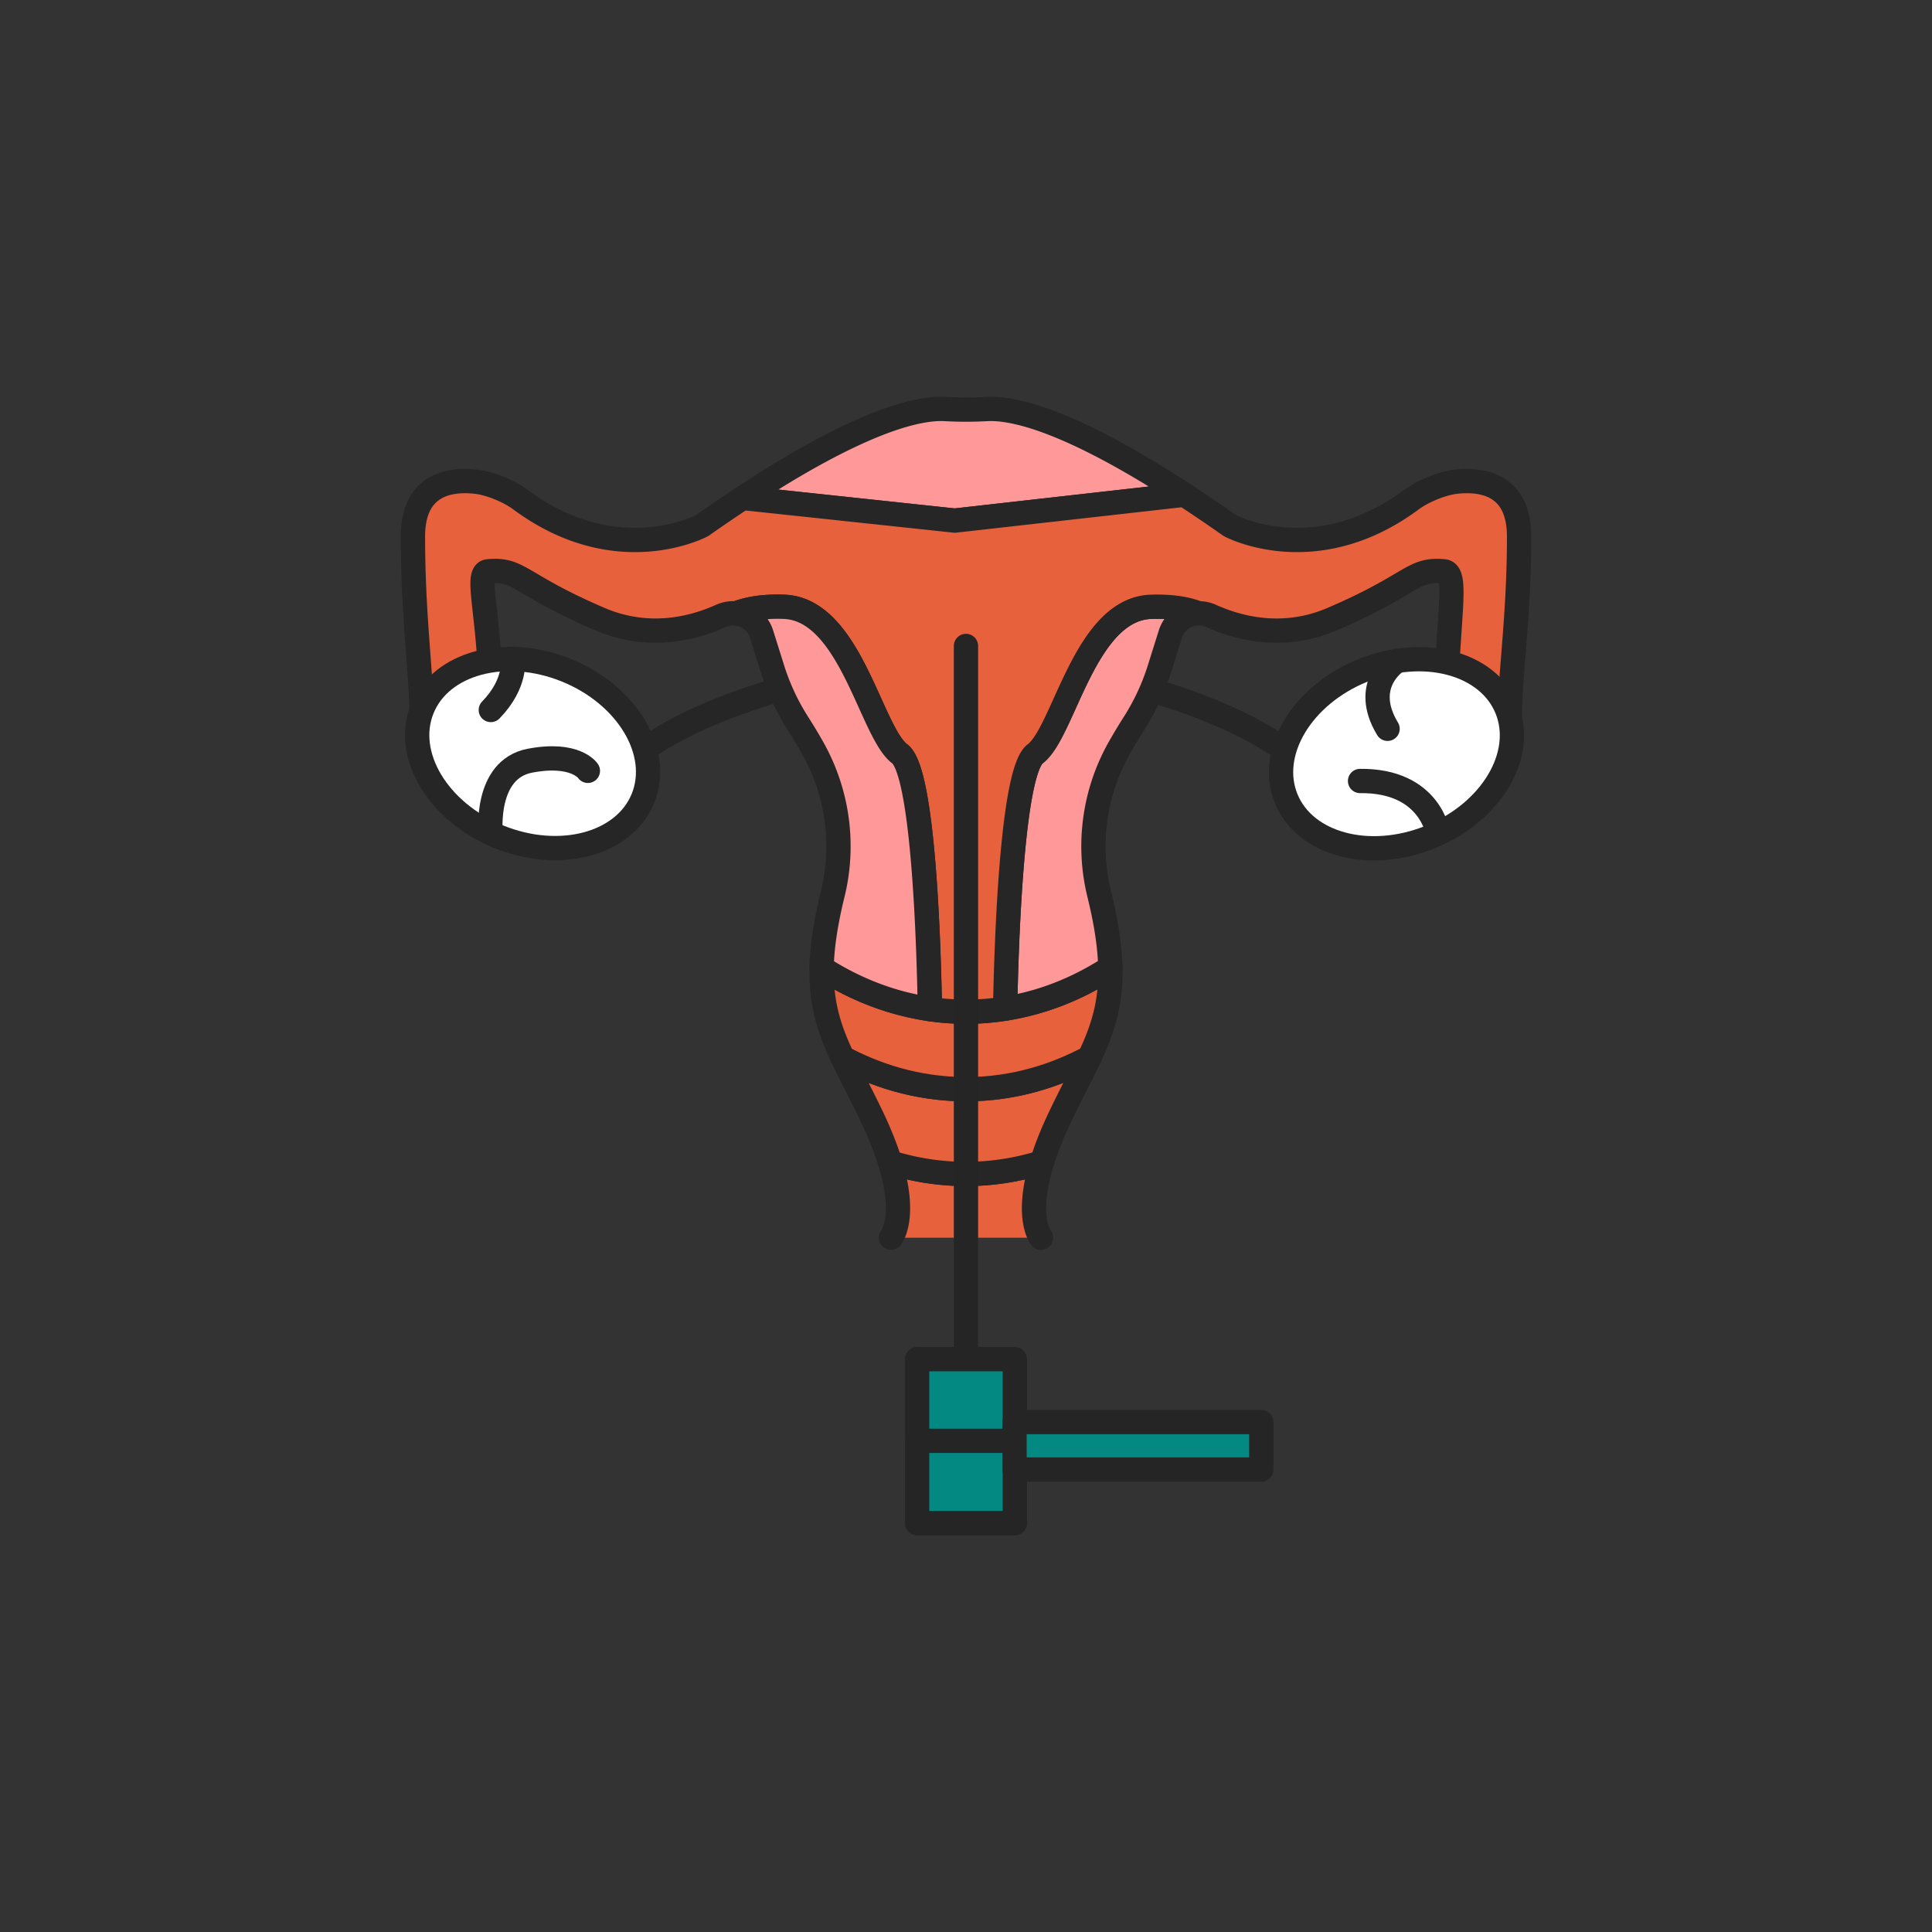 <svg id="&#x421;&#x43B;&#x43E;&#x439;_1" viewBox="0 0 3500 3500" xmlns="http://www.w3.org/2000/svg"><rect x="0" y="0" width="3500" height="3500" fill="#333333" stroke="none"/><g stroke-linecap="round" stroke-linejoin="round" stroke-width="44"><g stroke="#262626"><path d="m2145.69 896.22c-206.69-134.76-309.39-157.92-358.22-155.22a681.78 681.78 0 0 1 -74.94 0c-49.54-2.73-154.5 21.15-367.21 161.13l384.34 41z" fill="#f99"/><path d="m1885.82 2242.21s-29.52-34.74 1.85-136.71a457.67 457.67 0 0 1 -275.32.07c31.34 101.91 1.83 136.63 1.83 136.63" fill="#e8613d"/><path d="m1526.32 1915.94c15.17 32.35 33.78 66.51 53.74 108.43 14.7 30.87 25.1 57.8 32.29 81.2a457.67 457.67 0 0 0 275.32-.07c7.19-23.38 17.58-50.29 32.27-81.13 20-42.1 38.73-76.38 53.93-108.85-55.62 30-131.91 57.67-223.87 57.67-91.54.01-167.83-27.45-223.68-57.25z" fill="#e8613d"/><path d="m1488.5 1753.24c-1.42 65.24 13.92 111.73 37.82 162.7 55.85 29.8 132.14 57.26 223.68 57.26 92 0 168.25-27.71 223.87-57.67 23.85-50.95 39.12-97.47 37.61-162.8-56.21 36.83-146.63 80.06-261.49 80.06-114.32-.01-204.85-42.79-261.49-79.55z" fill="#e8613d"/><path d="m2085.28 1099.23c-120.73 3.94-157.47 227-210 266.39-42.18 31.64-52.16 341.23-54.45 461.61 81.43-12.82 146.54-45.62 190.62-74.51-.85-36.89-7-79.77-20.07-132.86a362.76 362.76 0 0 1 36.06-264.49c8-14.13 16.93-29.11 27-44.93a414.1 414.1 0 0 0 46-98.74l19.82-63.06a53.77 53.77 0 0 1 50.6-37.64c-19.6-7.75-47.12-13-85.58-11.77z" fill="#f99"/><path d="m2638 872.62c-25.67 2.77-60.22 17.19-81 32.55-175.19 129.76-328.72 47.08-328.72 47.08q-43.86-30.81-82.63-56l-416 46.85-384.34-41q-34.86 22.94-73.64 50.14s-153.52 82.69-328.67-47.07c-20.75-15.37-55.3-29.78-81-32.55-47.29-5.11-113.91 4.51-113.91 99.32 0 147 15.75 249.33 15.75 330.69l123.35-97.11c-6.56-112.85-24.18-168.63-2.62-170.59 57.74-5.25 55.11 23.62 202.09 86.61 88.25 37.82 168.93 17 219.31-5.72a54 54 0 0 1 27.68-4.54c19.72-7.91 47.43-13.32 86.32-12 120.73 3.94 157.47 227 210 266.39 43.8 32.85 52.88 356.24 54.68 462.43a454.53 454.53 0 0 0 136.26-.82c2.29-120.38 12.27-430 54.45-461.61 52.49-39.37 89.23-262.45 210-266.39 38.45-1.25 66 4 85.65 11.78a54.11 54.11 0 0 1 23.1 4.8c50.38 22.7 131.06 43.54 219.31 5.72 147-63 144.35-91.86 202.09-86.61 21.55 2 13.12 52.49 6.56 165.34l112.85 105c0-81.36 17.06-186.34 17.06-333.31-.07-94.87-66.69-104.49-113.98-99.38z" fill="#e8613d"/><path d="m1629.93 1365.62c-52.49-39.37-89.23-262.45-210-266.39-38.89-1.27-66.6 4.14-86.32 12a53.71 53.71 0 0 1 46 37.37l19.82 63.06a414.1 414.1 0 0 0 46 98.74c10.1 15.82 19.07 30.8 27 44.93a362.76 362.76 0 0 1 36.06 264.49c-13.09 53.33-19.28 96.36-20.08 133.37 45.35 29.41 112.47 62.71 196.11 74.81-1.71-106.15-10.79-429.53-54.59-462.38z" fill="#f99"/><path d="m1402.08 1252.08s-297.67 81.67-304.52 206.25" fill="none"/><ellipse cx="964.36" cy="1365.3" fill="#fff" rx="162.72" ry="215.69" transform="matrix(.376 -.927 .927 .376 -663.31 1745.72)"/><path d="m2091.17 1252.08s297.67 81.67 304.52 206.25" fill="none"/><ellipse cx="2528.89" cy="1365.3" fill="#fff" rx="215.69" ry="162.72" transform="matrix(.927 -.376 .376 .927 -327.74 1050.72)"/><path d="m888.88 1508.87s-11.53-115 71.14-130.79 105 18.37 105 18.37" fill="#fff"/><path d="m2529.48 1198.31s-64.3 42-15.75 122" fill="#fff"/><path d="m2605 1509.51s-13.86-96-141.15-94.68" fill="#fff"/><path d="m929.06 1194.13s7.33 43.55-39.91 92.1" fill="#fff"/></g><path d="m1749.95 1170.21v1326" fill="#038982" stroke="#252525" stroke-dasharray="1999.55 79.98 59.99 79.98"/><path d="m1661.45 2462.21h177v297h-177z" fill="#038982" stroke="#252525" stroke-dasharray="1999.55 79.98 59.99 79.98"/><path d="m1661.45 2610.21h177v149h-177z" fill="#038982" stroke="#252525" stroke-dasharray="1999.55 79.98 59.99 79.98"/><path d="m1837.95 2576.21h447v86h-447z" fill="#038982" stroke="#252525" stroke-dasharray="1999.55 79.98 59.99 79.98"/></g></svg>